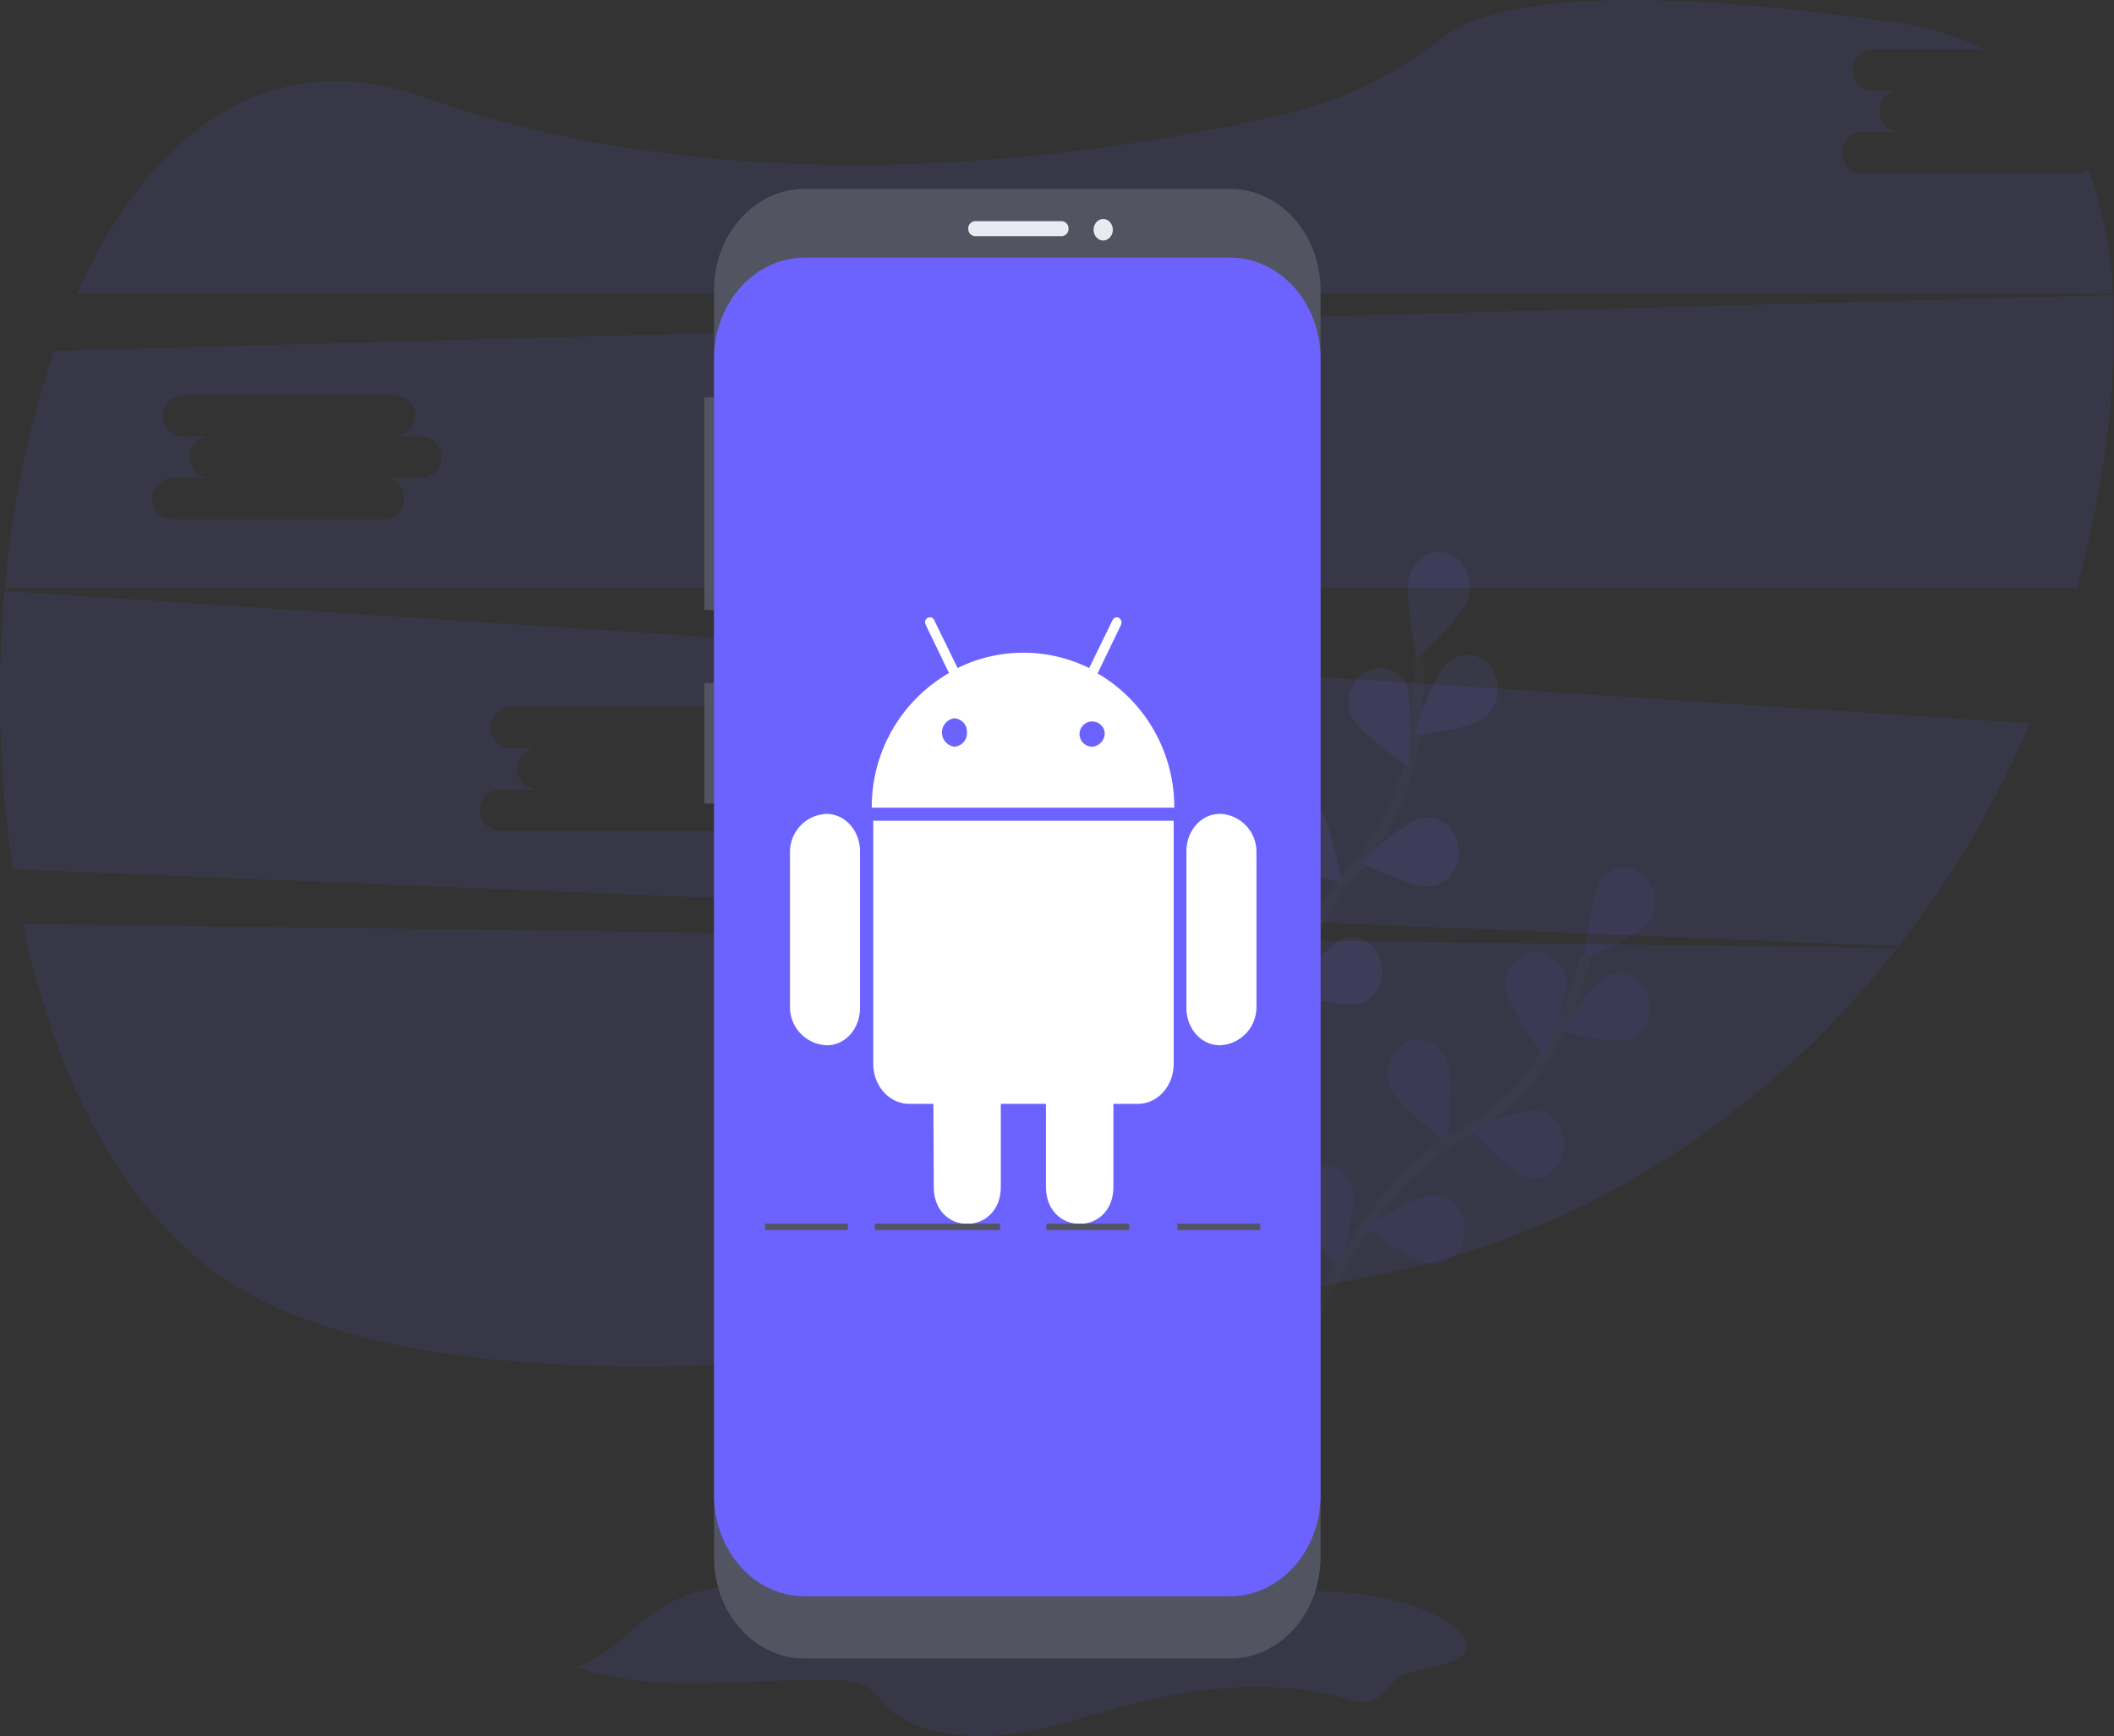 <svg xmlns="http://www.w3.org/2000/svg" viewBox="0 0 397.01 326.02"><rect x="0" y="0" width="397.01" height="326.02" fill="#333333" stroke="none"/><defs><style>.cls-1,.cls-4{fill:#6c63ff;}.cls-1,.cls-2{opacity:0.1;}.cls-1,.cls-5{isolation:isolate;}.cls-3{fill:none;stroke:#535461;stroke-miterlimit:10;stroke-width:2px;}.cls-5{opacity:0.25;}.cls-6{fill:#535461;}.cls-7{fill:#eaeaf3;}.cls-8{fill:#fff;}</style></defs><title>android</title><g id="Layer_2" data-name="Layer 2"><g id="Layer_1-2" data-name="Layer 1"><path class="cls-1" d="M4.29,173.51c6.28,29.94,19.58,55.82,40.6,68.37,43.68,26.07,142.18,12.63,215.7-2.82,37.15-7.78,70.87-29.28,95.73-61Z"/><path class="cls-1" d="M389.81,32.58H349.47A3.7,3.7,0,0,1,346,28.69a3.7,3.7,0,0,1,3.49-3.89h7A3.7,3.7,0,0,1,353,20.91,3.7,3.7,0,0,1,356.45,17h-5A3.7,3.7,0,0,1,348,13.14a3.7,3.7,0,0,1,3.49-3.89h21.05a51.34,51.34,0,0,0-16.42-5C298.69-4,278.19,1.42,271,7a76.49,76.49,0,0,1-29.51,14.42C206,29.59,139.8,39.4,79.76,18.31c-29.84-10.49-52,7.23-65.31,36.83H396.81a76.26,76.26,0,0,0-4.74-23.5A3.26,3.26,0,0,1,389.81,32.58Z"/><path class="cls-1" d="M.87,111a220.71,220.71,0,0,0,1.56,52.24L356.59,177.7a188.9,188.9,0,0,0,24.61-41.85Zm140.07,37.27h-7a3.91,3.91,0,0,1,0,7.78H93.63a3.91,3.91,0,0,1,0-7.78h7a3.91,3.91,0,0,1,0-7.78h-5a3.91,3.91,0,0,1,0-7.78H136a3.91,3.91,0,0,1,0,7.78h5a3.91,3.91,0,0,1,0,7.78Z"/><path class="cls-1" d="M396.83,55.41,10.18,65.9A189,189,0,0,0,.93,110.42H390.06A202.55,202.55,0,0,0,395.68,82,149.8,149.8,0,0,0,396.83,55.41ZM79.42,89.77h-7a3.91,3.91,0,0,1,0,7.78H32.11a3.91,3.91,0,0,1,0-7.78h7a3.91,3.91,0,0,1,0-7.78h-5a3.91,3.91,0,0,1,0-7.78H74.44a3.91,3.91,0,0,1,0,7.78h5a3.91,3.91,0,0,1,0,7.78Z"/><g class="cls-2"><path class="cls-3" d="M245.19,251.52s10.2-28,29.26-38.45a43.58,43.58,0,0,0,18.68-20.2,82.55,82.55,0,0,0,4.68-13.11"/><path class="cls-4" d="M309.78,173.12c-2,2.78-12.27,6.86-12.27,6.86s1.24-12.11,3.22-14.87a5.38,5.38,0,0,1,8.18-.48,7,7,0,0,1,.87,8.5Z"/><path class="cls-4" d="M306.25,195.18c-3,1.13-13.64-1.69-13.64-1.69s6.93-9.39,10-10.53c3.09-.91,6.26,1.14,7.08,4.59A6.67,6.67,0,0,1,306.25,195.18Z"/><path class="cls-4" d="M287.12,221.25c-3.12-.72-11-9.13-11-9.13s10.23-4.21,13.36-3.49c3.08,1,4.88,4.52,4,8a5.82,5.82,0,0,1-6.38,4.66Z"/><path class="cls-4" d="M268.67,237.34c-3.19-.13-12.23-6.92-12.23-6.92s9.45-6.07,12.64-6c3.2-.11,5.87,2.69,6,6.25s-2.41,6.54-5.61,6.66A5.2,5.2,0,0,1,268.67,237.34Z"/><path class="cls-4" d="M282.74,185.61c.41,3.53,7.32,12.94,7.32,12.94S294.6,187.5,294.2,184c-.61-3.5-3.66-5.78-6.8-5.09A6.37,6.37,0,0,0,282.74,185.61Z"/><path class="cls-4" d="M261.36,204.74c1.34,3.23,10.45,9.91,10.45,9.91s1.38-12.07,0-15.3c-1.15-3.33-4.5-5-7.48-3.71a6.71,6.71,0,0,0-3.32,8.35,6.83,6.83,0,0,0,.31.75Z"/><path class="cls-4" d="M242.88,226.5c.83,3.44,8.8,11.73,8.8,11.73s3.18-11.63,2.36-15.07c-1-3.38-4.32-5.18-7.35-4a6.58,6.58,0,0,0-3.81,7.37Z"/><path class="cls-5" d="M309.78,173.12c-2,2.78-12.27,6.86-12.27,6.86s1.24-12.11,3.22-14.87a5.38,5.38,0,0,1,8.18-.48,7,7,0,0,1,.87,8.5Z"/><path class="cls-5" d="M306.25,195.18c-3,1.13-13.64-1.69-13.64-1.69s6.93-9.39,10-10.53c3.09-.91,6.26,1.14,7.08,4.59A6.67,6.67,0,0,1,306.25,195.18Z"/><path class="cls-5" d="M287.12,221.25c-3.12-.72-11-9.13-11-9.13s10.23-4.21,13.36-3.49c3.08,1,4.88,4.52,4,8a5.82,5.82,0,0,1-6.38,4.66Z"/><path class="cls-5" d="M268.67,237.34c-3.19-.13-12.23-6.92-12.23-6.92s9.45-6.07,12.64-6c3.2-.11,5.87,2.69,6,6.25s-2.41,6.54-5.61,6.66A5.2,5.2,0,0,1,268.67,237.34Z"/><path class="cls-5" d="M282.74,185.61c.41,3.53,7.32,12.94,7.32,12.94S294.6,187.5,294.2,184c-.61-3.5-3.66-5.78-6.8-5.09A6.37,6.37,0,0,0,282.74,185.61Z"/><path class="cls-5" d="M261.36,204.74c1.34,3.23,10.45,9.91,10.45,9.91s1.38-12.07,0-15.3c-1.15-3.33-4.5-5-7.48-3.71a6.71,6.71,0,0,0-3.32,8.35,6.83,6.83,0,0,0,.31.75Z"/><path class="cls-5" d="M242.88,226.5c.83,3.44,8.8,11.73,8.8,11.73s3.18-11.63,2.36-15.07c-1-3.38-4.32-5.18-7.35-4a6.58,6.58,0,0,0-3.81,7.37Z"/></g><g class="cls-2"><path class="cls-3" d="M238,210.51s1.29-30.23,16.17-47.1a48,48,0,0,0,11.58-26,85.93,85.93,0,0,0,.52-14.09"/><path class="cls-4" d="M275.59,112.67c-1,3.36-9.54,11-9.54,11s-2.42-11.86-1.38-15.22c.83-3.44,4-5.48,7.1-4.55s4.91,4.48,4.08,7.92A7,7,0,0,1,275.59,112.67Z"/><path class="cls-4" d="M278.8,134.77c-2.53,2.19-13.37,3.45-13.37,3.45s3.75-11.43,6.26-13.62a5.38,5.38,0,0,1,8.17.53,7,7,0,0,1-.48,9.12A5.93,5.93,0,0,1,278.8,134.77Z"/><path class="cls-4" d="M268.5,166.45c-3.16.47-13.1-4.54-13.1-4.54s8.41-7.76,11.58-8.23c3.14-.7,6.19,1.56,6.82,5.06s-1.4,6.9-4.54,7.6a5.23,5.23,0,0,1-.74.11Z"/><path class="cls-4" d="M255.88,188.46c-3,1.06-13.6-2-13.6-2s7.11-9.23,10.15-10.29c3.11-.85,6.24,1.28,7,4.74a6.64,6.64,0,0,1-3.55,7.56Z"/><path class="cls-4" d="M253.77,134.45c1.45,3.18,10.75,9.5,10.75,9.5s1-12.11-.43-15.29a5.47,5.47,0,0,0-7.92-2.31,6.85,6.85,0,0,0-2.4,8.1Z"/><path class="cls-4" d="M239.29,160.4c2.22,2.55,12.81,5.48,12.81,5.48s-2.29-11.89-4.51-14.45a5.38,5.38,0,0,0-8.18.43,7,7,0,0,0-.12,8.54Z"/><path class="cls-4" d="M228.33,187.77c1.81,2.94,11.8,7.82,11.8,7.82s-.46-12.15-2.26-15.09a5.4,5.4,0,0,0-8.14-1,7,7,0,0,0-1.4,8.28Z"/></g><path class="cls-1" d="M108.47,313.05c14.23,5.33,31.59,2.09,47.73,2.47a14.92,14.92,0,0,1,6.32,1.13c1.77.92,2.65,2.42,3.86,3.69,4.52,4.76,13.79,6.29,21.89,5.48s15.53-3.48,23.16-5.51c13.22-3.52,28.32-5.12,41.36-1.28a9.75,9.75,0,0,0,3.74.62c2.86-.31,3.71-2.87,5.71-4.32,3.62-2.63,11.45-1.92,13-5.38.93-2-1.21-4.12-3.54-5.5-8.91-5.31-21.65-6.19-33.31-5.37s-23.12,3.08-34.84,3.09c-14.6,0-28.71-3.47-43.17-4.89-10-1-20.95-.86-30.34,2C119.91,302.43,117.67,309.47,108.47,313.05Z"/><rect class="cls-6" x="132.27" y="74.62" width="2.53" height="39.95"/><rect class="cls-6" x="132.27" y="128.29" width="2.53" height="22.6"/><path class="cls-6" d="M151.12,35.48H231c9.41,0,17,8.51,17,19v238c0,10.5-7.63,19-17,19h-79.9c-9.41,0-17-8.51-17-19v-238C134.08,44,141.71,35.48,151.12,35.48Z"/><path class="cls-4" d="M151.12,48.39H231c9.41,0,17,8.51,17,19V280.78c0,10.5-7.63,19-17,19h-79.9c-9.41,0-17-8.51-17-19V67.4C134.08,56.9,141.71,48.39,151.12,48.39Z"/><path class="cls-7" d="M183.11,41.53H199.4a1.35,1.35,0,0,1,1.27,1.41h0a1.35,1.35,0,0,1-1.27,1.41H183.11a1.35,1.35,0,0,1-1.27-1.41h0A1.35,1.35,0,0,1,183.11,41.53Z"/><ellipse class="cls-7" cx="207.18" cy="43.15" rx="1.81" ry="2.02"/><path class="cls-8" d="M161.51,159.85V189.3c0,3.85-2.73,7-6.18,7h-.09a7.17,7.17,0,0,1-6.88-7V159.85a7.15,7.15,0,0,1,6.88-7C158.7,152.87,161.5,156,161.51,159.85ZM164,199.77c0,4.15,3,7.52,6.72,7.53h4.57l.07,15.54c0,9.38,12.59,9.31,12.59,0V207.3h8.48v15.54c0,9.33,12.67,9.36,12.67,0V207.3h4.61c3.72,0,6.72-3.38,6.71-7.53h0V154.14H164Zm56.56-48.09H163.72a29,29,0,0,1,14.5-25.28l-4.34-9c-.64-1.25,1-2,1.53-1l4.43,9.06a27.91,27.91,0,0,1,24.7,0l4.4-9c.57-1.09,2.17-.28,1.53,1l-4.34,9A29.07,29.07,0,0,1,220.53,151.68ZM181.6,137.56a2.54,2.54,0,0,0-2.4-2.67,2.7,2.7,0,0,0,0,5.34,2.54,2.54,0,0,0,2.4-2.66Zm25.86,0a2.37,2.37,0,1,0-2.33,2.67,2.54,2.54,0,0,0,2.33-2.66Zm21.62,15.29c-3.45,0-6.26,3.1-6.27,7t0,0V189.3c0,3.88,2.79,7,6.27,7h0a7.15,7.15,0,0,0,6.88-7V159.84a7.11,7.11,0,0,0-6.88-7Z"/><rect class="cls-6" x="164.3" y="229.8" width="23.52" height="1.21"/><rect class="cls-6" x="196.5" y="229.8" width="15.56" height="1.21"/><rect class="cls-6" x="143.67" y="229.8" width="15.56" height="1.21"/><rect class="cls-6" x="221.11" y="229.8" width="15.56" height="1.21"/></g></g></svg>